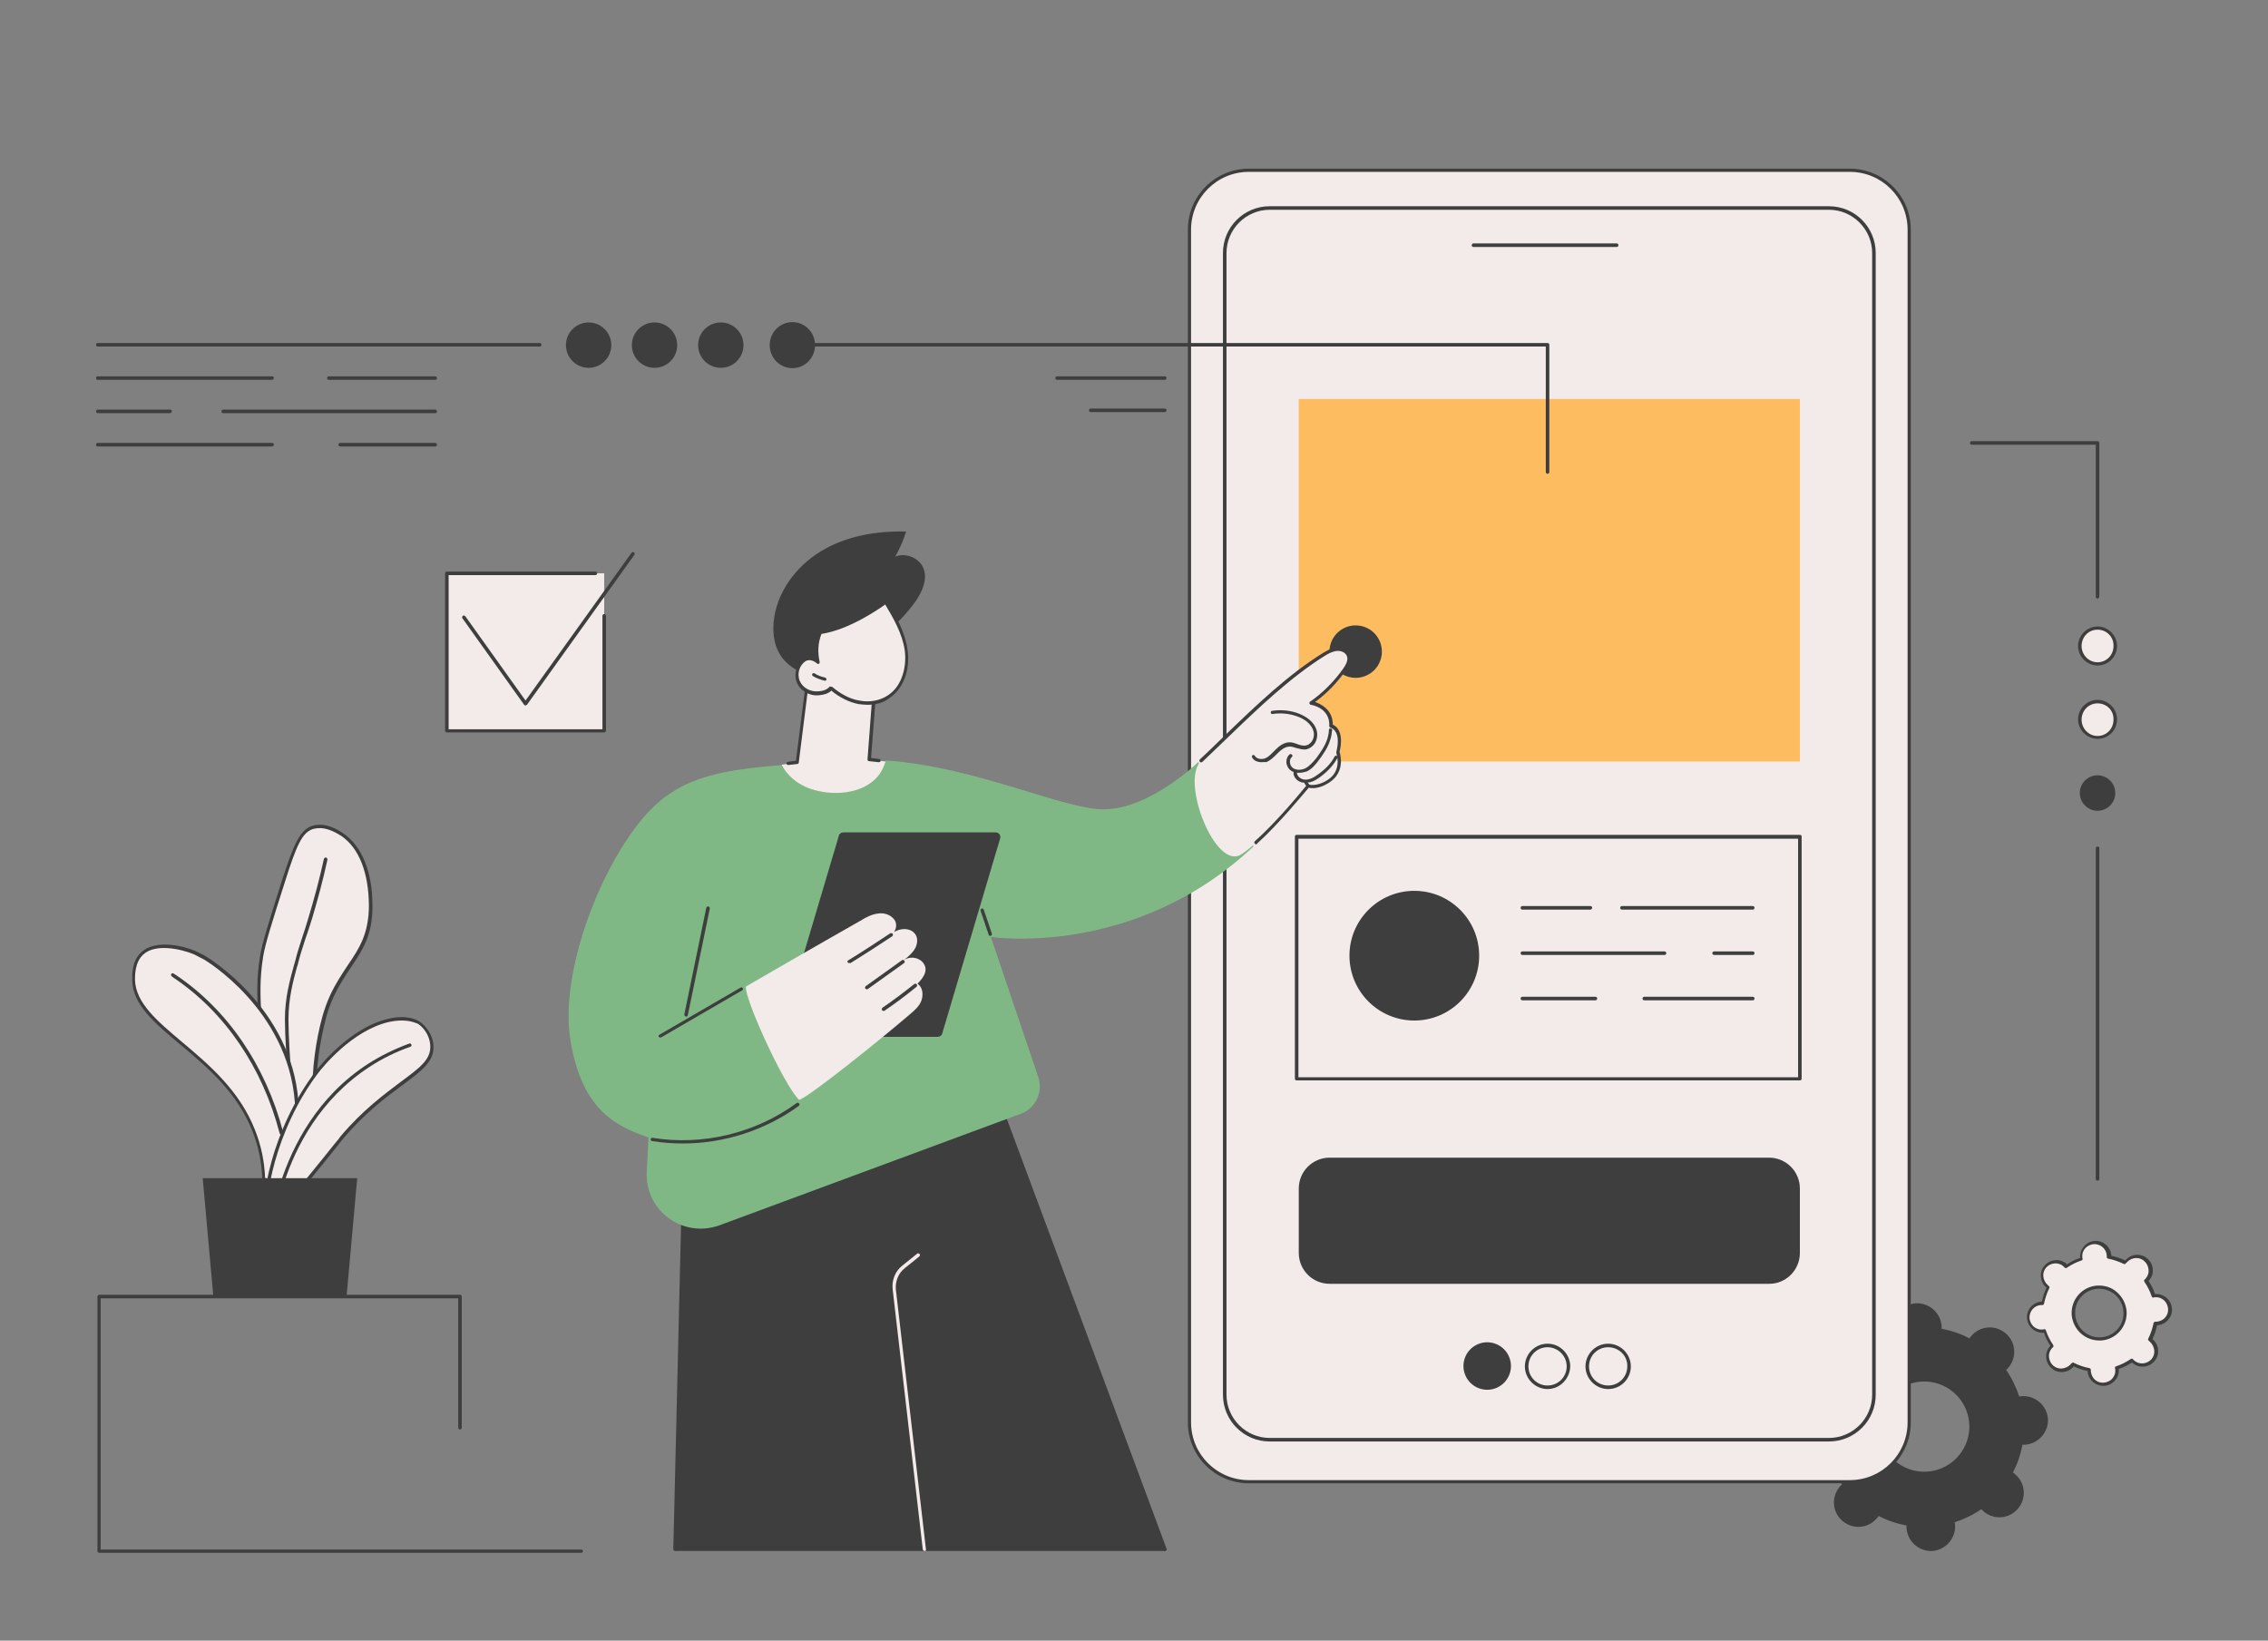 <?xml version="1.0" encoding="utf-8"?>
<!-- Generator: Adobe Illustrator 28.3.0, SVG Export Plug-In . SVG Version: 6.00 Build 0)  -->
<svg version="1.1" id="Layer_1" xmlns="http://www.w3.org/2000/svg" xmlns:xlink="http://www.w3.org/1999/xlink" x="0px" y="0px"
	 viewBox="0 0 640 463" style="enable-background:new 0 0 640 463;" xml:space="preserve">
<rect x="0" y="0" width="640" height="463" fill="#808080" stroke="none"/>
<style type="text/css">
	.st0{fill:#F2EBE9;}
	.st1{fill:#3E3E3E;}
	.st2{fill:#FDBC60;}
	.st3{fill:#7FB884;}
</style>
<g id="Experience_design_00000177461624904839474970000003554833630780921523_">
	<rect x="126.1" y="161.8" class="st0" width="44.4" height="44.4"/>
	<g>
		<path class="st1" d="M515.3,411.5c0.3,0,0.6-0.1,0.8-0.1c0.9,2.7,2.1,5.2,3.7,7.5c-0.2,0.2-0.4,0.4-0.6,0.6
			c-2.5,2.9-2.2,7.2,0.7,9.7c2.9,2.5,7.2,2.2,9.7-0.7c0.2-0.2,0.4-0.4,0.5-0.7c2.5,1.3,5.1,2.2,7.9,2.7c0,0.3,0,0.6,0,0.8
			c0.3,3.8,3.6,6.6,7.3,6.4c3.8-0.3,6.6-3.6,6.4-7.3c0-0.3-0.1-0.6-0.1-0.8c2.7-0.9,5.2-2.1,7.5-3.7c0.2,0.2,0.4,0.4,0.6,0.6
			c2.9,2.5,7.2,2.2,9.7-0.7c2.5-2.9,2.2-7.2-0.7-9.7c-0.2-0.2-0.4-0.4-0.7-0.5c1.3-2.5,2.2-5.1,2.7-7.9c0.3,0,0.6,0,0.8,0
			c3.8-0.3,6.6-3.6,6.4-7.3c-0.3-3.8-3.6-6.6-7.3-6.4c-0.3,0-0.6,0.1-0.8,0.1c-0.9-2.7-2.1-5.2-3.7-7.5c0.2-0.2,0.4-0.4,0.6-0.6
			c2.5-2.9,2.2-7.2-0.7-9.7c-2.9-2.5-7.2-2.2-9.7,0.7c-0.2,0.2-0.4,0.4-0.5,0.7c-2.5-1.3-5.1-2.2-7.9-2.7c0-0.3,0-0.6,0-0.8
			c-0.3-3.8-3.6-6.6-7.3-6.4c-3.8,0.3-6.6,3.6-6.4,7.3c0,0.3,0.1,0.6,0.1,0.8c-2.7,0.9-5.2,2.1-7.5,3.7c-0.2-0.2-0.4-0.4-0.6-0.6
			c-2.9-2.5-7.2-2.2-9.7,0.7c-2.5,2.9-2.2,7.2,0.7,9.7c0.2,0.2,0.4,0.4,0.7,0.5c-1.3,2.5-2.2,5.1-2.7,7.9c-0.3,0-0.6,0-0.8,0
			c-3.8,0.3-6.6,3.6-6.4,7.3C508.2,408.9,511.5,411.8,515.3,411.5z M542.1,389.9c7-0.5,13.1,4.8,13.6,11.8c0.5,7-4.8,13.1-11.8,13.6
			c-7,0.5-13.1-4.8-13.6-11.8C529.7,396.5,535,390.4,542.1,389.9z"/>
		<g>
			<path class="st0" d="M576.5,375.6c0.2,0,0.3,0,0.5-0.1c0.5,1.5,1.2,3,2.1,4.3c-0.1,0.1-0.2,0.2-0.3,0.3c-1.4,1.6-1.2,4.1,0.4,5.6
				s4.1,1.2,5.6-0.4c0.1-0.1,0.2-0.3,0.3-0.4c1.4,0.7,2.9,1.2,4.5,1.5c0,0.2,0,0.3,0,0.5c0.2,2.2,2,3.8,4.2,3.6s3.8-2,3.6-4.2
				c0-0.2,0-0.3-0.1-0.5c1.5-0.5,3-1.2,4.3-2.1c0.1,0.1,0.2,0.2,0.3,0.3c1.6,1.4,4.1,1.2,5.6-0.4c1.4-1.6,1.2-4.1-0.4-5.6
				c-0.1-0.1-0.3-0.2-0.4-0.3c0.7-1.4,1.2-2.9,1.5-4.5c0.2,0,0.3,0,0.5,0c2.2-0.2,3.8-2,3.6-4.2c-0.2-2.2-2-3.8-4.2-3.6
				c-0.2,0-0.3,0-0.5,0.1c-0.5-1.5-1.2-3-2.1-4.3c0.1-0.1,0.2-0.2,0.3-0.3c1.4-1.6,1.2-4.1-0.4-5.6c-1.6-1.4-4.1-1.2-5.6,0.4
				c-0.1,0.1-0.2,0.3-0.3,0.4c-1.4-0.7-2.9-1.2-4.5-1.5c0-0.2,0-0.3,0-0.5c-0.2-2.2-2-3.8-4.2-3.6c-2.2,0.2-3.8,2-3.6,4.2
				c0,0.2,0,0.3,0.1,0.5c-1.5,0.5-3,1.2-4.3,2.1c-0.1-0.1-0.2-0.2-0.3-0.3c-1.6-1.4-4.1-1.2-5.6,0.4s-1.2,4.1,0.4,5.6
				c0.1,0.1,0.3,0.2,0.4,0.3c-0.7,1.4-1.2,2.9-1.5,4.5c-0.2,0-0.3,0-0.5,0c-2.2,0.2-3.8,2-3.6,4.2
				C572.5,374.2,574.4,375.8,576.5,375.6z M591.9,363.3c4-0.3,7.5,2.7,7.8,6.8c0.3,4-2.7,7.5-6.8,7.8c-4,0.3-7.5-2.7-7.8-6.8
				C584.8,367.1,587.8,363.6,591.9,363.3z"/>
			<path class="st1" d="M593.5,391.1c-1.1,0-2.1-0.4-2.9-1.1c-0.9-0.8-1.4-1.8-1.5-3c0,0,0-0.1,0-0.1c-1.4-0.3-2.7-0.7-3.9-1.3
				c0,0-0.1,0.1-0.1,0.1c-0.8,0.9-1.8,1.4-3,1.5c-1.2,0.1-2.3-0.3-3.2-1.1c-0.9-0.8-1.4-1.8-1.5-3c-0.1-1.2,0.3-2.3,1.1-3.2
				c0,0,0.1-0.1,0.1-0.1c-0.8-1.2-1.4-2.4-1.8-3.7c0,0-0.1,0-0.1,0c0,0,0,0,0,0c-1.2,0.1-2.3-0.3-3.2-1.1c-0.9-0.8-1.4-1.8-1.5-3
				c-0.2-2.4,1.7-4.5,4.1-4.7c0,0,0.1,0,0.1,0c0.3-1.4,0.7-2.7,1.3-3.9c0,0-0.1-0.1-0.1-0.1c-0.9-0.8-1.4-1.8-1.5-3
				c-0.1-1.2,0.3-2.3,1.1-3.2c1.6-1.8,4.4-2,6.2-0.4c0,0,0.1,0.1,0.1,0.1c1.2-0.8,2.4-1.4,3.7-1.8c0,0,0-0.1,0-0.1
				c-0.1-1.2,0.3-2.3,1.1-3.2c0.8-0.9,1.8-1.4,3-1.5c2.4-0.2,4.5,1.7,4.7,4.1c0,0,0,0.1,0,0.1c1.4,0.3,2.7,0.7,3.9,1.3
				c0,0,0.1-0.1,0.1-0.1c1.6-1.8,4.4-2,6.2-0.4c0.9,0.8,1.4,1.8,1.5,3c0.1,1.2-0.3,2.3-1.1,3.2c0,0-0.1,0.1-0.1,0.1
				c0.8,1.2,1.4,2.4,1.8,3.7c0,0,0.1,0,0.1,0c1.2-0.1,2.3,0.3,3.2,1.1c0.9,0.8,1.4,1.8,1.5,3c0.1,1.2-0.3,2.3-1.1,3.2
				c-0.8,0.9-1.8,1.4-3,1.5c0,0-0.1,0-0.1,0c-0.3,1.4-0.7,2.7-1.3,3.9c0,0,0.1,0.1,0.1,0.1c0.9,0.8,1.4,1.8,1.5,3
				c0.1,1.2-0.3,2.3-1.1,3.2c-1.6,1.8-4.4,2-6.2,0.4c0,0-0.1-0.1-0.1-0.1c-1.2,0.8-2.4,1.4-3.7,1.8c0,0,0,0.1,0,0.1
				c0.1,1.2-0.3,2.3-1.1,3.2c-0.8,0.9-1.8,1.4-3,1.5C593.7,391.1,593.6,391.1,593.5,391.1z M585,384.5c0.1,0,0.1,0,0.2,0.1
				c1.4,0.7,2.9,1.2,4.4,1.5c0.2,0,0.4,0.2,0.4,0.5c0,0.1,0,0.3,0,0.4c0.1,0.9,0.5,1.8,1.2,2.4c0.7,0.6,1.6,0.9,2.5,0.8
				c0.9-0.1,1.8-0.5,2.4-1.2c0.6-0.7,0.9-1.6,0.8-2.5c0-0.1,0-0.3-0.1-0.4c0-0.2,0.1-0.5,0.3-0.5c1.5-0.5,2.9-1.2,4.2-2.1
				c0.2-0.1,0.5-0.1,0.6,0.1c0.1,0.1,0.2,0.2,0.3,0.3c1.4,1.3,3.6,1.1,4.9-0.3c0.6-0.7,0.9-1.6,0.8-2.5c-0.1-0.9-0.5-1.8-1.2-2.4
				c-0.1-0.1-0.2-0.2-0.3-0.3c-0.2-0.1-0.3-0.4-0.2-0.6c0.7-1.4,1.2-2.9,1.5-4.4c0-0.2,0.3-0.4,0.5-0.4c0.1,0,0.3,0,0.4,0
				c0.9-0.1,1.8-0.5,2.4-1.2c0.6-0.7,0.9-1.6,0.8-2.5c-0.1-0.9-0.5-1.8-1.2-2.4s-1.6-0.9-2.5-0.8c-0.1,0-0.3,0-0.4,0.1
				c-0.2,0-0.5-0.1-0.5-0.3c-0.5-1.5-1.2-2.9-2.1-4.2c-0.1-0.2-0.1-0.5,0.1-0.6c0.1-0.1,0.2-0.2,0.3-0.3c0.6-0.7,0.9-1.6,0.8-2.5
				c-0.1-0.9-0.5-1.8-1.2-2.4c-1.4-1.3-3.6-1.1-4.9,0.3c-0.1,0.1-0.2,0.2-0.3,0.3c-0.1,0.2-0.4,0.3-0.6,0.2
				c-1.4-0.7-2.9-1.2-4.4-1.5c-0.2,0-0.4-0.2-0.4-0.5c0-0.1,0-0.3,0-0.4c-0.1-1.9-1.8-3.3-3.7-3.2c-0.9,0.1-1.8,0.5-2.4,1.2
				c-0.6,0.7-0.9,1.6-0.8,2.5c0,0.1,0,0.3,0.1,0.4c0,0.2-0.1,0.5-0.3,0.5c-1.5,0.5-2.9,1.2-4.2,2.1c-0.2,0.1-0.5,0.1-0.6-0.1
				c-0.1-0.1-0.2-0.2-0.3-0.3c-1.4-1.3-3.6-1.1-4.9,0.3c-0.6,0.7-0.9,1.6-0.8,2.5c0.1,0.9,0.5,1.8,1.2,2.4c0.1,0.1,0.2,0.2,0.3,0.3
				c0.2,0.1,0.3,0.4,0.2,0.6c-0.7,1.4-1.2,2.9-1.5,4.4c0,0.2-0.2,0.4-0.5,0.4c-0.1,0-0.3,0-0.4,0c-1.9,0.1-3.3,1.8-3.2,3.7
				c0.1,0.9,0.5,1.8,1.2,2.4c0.7,0.6,1.6,0.9,2.5,0.8c0.1,0,0.3,0,0.4-0.1c0.2,0,0.5,0.1,0.5,0.3c0.5,1.5,1.2,2.9,2.1,4.2
				c0.1,0.2,0.1,0.5-0.1,0.6c-0.1,0.1-0.2,0.2-0.3,0.3c-0.6,0.7-0.9,1.6-0.8,2.5c0.1,0.9,0.5,1.8,1.2,2.4c0.7,0.6,1.6,0.9,2.5,0.8
				c0.9-0.1,1.8-0.5,2.4-1.2c0.1-0.1,0.2-0.2,0.3-0.3C584.7,384.6,584.9,384.5,585,384.5z M576.5,375.6L576.5,375.6L576.5,375.6z
				 M592.4,378.3c-1.9,0-3.7-0.7-5.1-1.9c-1.6-1.4-2.5-3.3-2.7-5.3c-0.3-4.3,2.9-8,7.2-8.3c2.1-0.1,4.1,0.5,5.6,1.9
				c1.6,1.4,2.5,3.3,2.7,5.3c0.3,4.3-2.9,8-7.2,8.3C592.7,378.3,592.5,378.3,592.4,378.3z M591.9,363.7c-3.8,0.3-6.6,3.5-6.3,7.3
				c0.1,1.8,1,3.5,2.3,4.7c1.4,1.2,3.1,1.8,5,1.7c3.8-0.3,6.6-3.5,6.3-7.3c-0.1-1.8-1-3.5-2.3-4.7
				C595.5,364.2,593.7,363.6,591.9,363.7z"/>
		</g>
	</g>
	<g>
		<g>
			<g>
				<path class="st0" d="M352.4,418.1H522c9.2,0,16.7-7.5,16.7-16.7V64.8c0-9.2-7.5-16.7-16.7-16.7H352.4c-9.2,0-16.7,7.5-16.7,16.7
					v336.6C335.6,410.6,343.2,418.1,352.4,418.1z"/>
				<path class="st1" d="M522,418.6H352.4c-9.5,0-17.2-7.7-17.2-17.2V64.8c0-9.5,7.7-17.2,17.2-17.2H522c9.5,0,17.2,7.7,17.2,17.2
					v336.6C539.2,410.9,531.5,418.6,522,418.6z M352.4,48.5c-9,0-16.3,7.3-16.3,16.3v336.6c0,9,7.3,16.3,16.3,16.3H522
					c9,0,16.3-7.3,16.3-16.3V64.8c0-9-7.3-16.3-16.3-16.3H352.4z"/>
			</g>
			<g>
				<path class="st0" d="M358.3,406.4h157.8c7,0,12.7-5.7,12.7-12.7V71.4c0-7-5.7-12.7-12.7-12.7H358.3c-7,0-12.7,5.7-12.7,12.7
					v322.2C345.6,400.6,351.3,406.4,358.3,406.4z"/>
				<path class="st1" d="M516.1,406.8H358.3c-7.3,0-13.2-5.9-13.2-13.2V71.4c0-7.3,5.9-13.2,13.2-13.2h157.8
					c7.3,0,13.2,5.9,13.2,13.2v322.2C529.3,400.9,523.4,406.8,516.1,406.8z M358.3,59.2c-6.7,0-12.2,5.5-12.2,12.2v322.2
					c0,6.7,5.5,12.2,12.2,12.2h157.8c6.7,0,12.2-5.5,12.2-12.2V71.4c0-6.7-5.5-12.2-12.2-12.2H358.3z"/>
			</g>
			<path class="st1" d="M456.2,69.7h-40.4c-0.3,0-0.5-0.2-0.5-0.5c0-0.3,0.2-0.5,0.5-0.5h40.4c0.3,0,0.5,0.2,0.5,0.5
				C456.7,69.5,456.5,69.7,456.2,69.7z"/>
		</g>
		<g>
			<rect x="366.5" y="112.6" class="st2" width="141.4" height="102.3"/>
		</g>
		<g>
			<path class="st1" d="M507.9,353.6v-18.2c0-4.8-3.9-8.7-8.7-8.7H375.2c-4.8,0-8.7,3.9-8.7,8.7v18.2c0,4.8,3.9,8.7,8.7,8.7h124.1
				C504,362.3,507.9,358.4,507.9,353.6z"/>
			<g>
				<path class="st1" d="M453.8,392c-3.5,0-6.4-2.9-6.4-6.4c0-3.5,2.9-6.4,6.4-6.4s6.4,2.9,6.4,6.4C460.2,389.1,457.4,392,453.8,392
					z M453.8,380.2c-3,0-5.4,2.4-5.4,5.4c0,3,2.4,5.4,5.4,5.4c3,0,5.4-2.4,5.4-5.4C459.3,382.6,456.8,380.2,453.8,380.2z"/>
				<path class="st1" d="M436.7,392c-3.5,0-6.4-2.9-6.4-6.4c0-3.5,2.9-6.4,6.4-6.4c3.5,0,6.4,2.9,6.4,6.4
					C443,389.1,440.2,392,436.7,392z M436.7,380.2c-3,0-5.4,2.4-5.4,5.4c0,3,2.4,5.4,5.4,5.4c3,0,5.4-2.4,5.4-5.4
					C442.1,382.6,439.6,380.2,436.7,380.2z"/>
				
					<ellipse transform="matrix(0.924 -0.383 0.383 0.924 -115.633 189.877)" class="st1" cx="419.5" cy="385.6" rx="6.7" ry="6.7"/>
			</g>
		</g>
		<g>
			<g>
				<rect x="365.9" y="236.2" class="st0" width="142" height="68.3"/>
				<path class="st1" d="M507.9,304.9h-142c-0.3,0-0.5-0.2-0.5-0.5v-68.3c0-0.3,0.2-0.5,0.5-0.5h142c0.3,0,0.5,0.2,0.5,0.5v68.3
					C508.4,304.7,508.2,304.9,507.9,304.9z M366.4,304h141v-67.3h-141V304z"/>
			</g>
			<g>
				<path class="st1" d="M494.6,256.7h-36.9c-0.3,0-0.5-0.2-0.5-0.5c0-0.3,0.2-0.5,0.5-0.5h36.9c0.3,0,0.5,0.2,0.5,0.5
					C495.1,256.5,494.9,256.7,494.6,256.7z"/>
				<path class="st1" d="M448.8,256.7h-19.2c-0.3,0-0.5-0.2-0.5-0.5c0-0.3,0.2-0.5,0.5-0.5h19.2c0.3,0,0.5,0.2,0.5,0.5
					C449.2,256.5,449,256.7,448.8,256.7z"/>
				<path class="st1" d="M494.6,269.5h-10.9c-0.3,0-0.5-0.2-0.5-0.5c0-0.3,0.2-0.5,0.5-0.5h10.9c0.3,0,0.5,0.2,0.5,0.5
					C495.1,269.3,494.9,269.5,494.6,269.5z"/>
				<path class="st1" d="M469.7,269.5h-40.1c-0.3,0-0.5-0.2-0.5-0.5c0-0.3,0.2-0.5,0.5-0.5h40.1c0.3,0,0.5,0.2,0.5,0.5
					C470.2,269.3,470,269.5,469.7,269.5z"/>
				<path class="st1" d="M494.6,282.3h-30.6c-0.3,0-0.5-0.2-0.5-0.5c0-0.3,0.2-0.5,0.5-0.5h30.6c0.3,0,0.5,0.2,0.5,0.5
					C495.1,282.1,494.9,282.3,494.6,282.3z"/>
				<path class="st1" d="M450.2,282.3h-20.6c-0.3,0-0.5-0.2-0.5-0.5c0-0.3,0.2-0.5,0.5-0.5h20.6c0.3,0,0.5,0.2,0.5,0.5
					C450.7,282.1,450.5,282.3,450.2,282.3z"/>
			</g>
			<circle class="st1" cx="399.1" cy="269.7" r="18.3"/>
		</g>
		
			<ellipse transform="matrix(0.23 -0.973 0.973 0.23 115.739 513.789)" class="st1" cx="382.5" cy="183.8" rx="7.4" ry="7.4"/>
	</g>
	<g>
		<g>
			<g>
				<polygon class="st1" points="328.9,437.7 277.8,300.2 239.4,283.3 193.4,315.8 190.5,437.7 				"/>
				<path class="st1" d="M190.5,437.7C190.5,437.7,190.5,437.7,190.5,437.7c-0.3,0-0.5-0.2-0.5-0.5l2.9-121.4c0-0.1,0.1-0.3,0.2-0.4
					l46-32.5c0.1-0.1,0.3-0.1,0.5,0l38.4,16.9c0.1,0.1,0.2,0.1,0.3,0.3l50.9,137c0.1,0.2,0,0.5-0.3,0.6c-0.2,0.1-0.5,0-0.6-0.3
					l-50.8-136.8l-38-16.7l-45.6,32.2l-2.9,121.2C190.9,437.5,190.7,437.7,190.5,437.7z"/>
				<path class="st0" d="M260.9,437.7c-0.2,0-0.4-0.2-0.5-0.4l-8.5-73.4c-0.3-2.6,0.7-5.2,2.8-6.8l4.1-3.3c0.2-0.2,0.5-0.1,0.7,0.1
					c0.2,0.2,0.1,0.5-0.1,0.7l-4.1,3.3c-1.8,1.4-2.7,3.7-2.5,6l8.5,73.4C261.4,437.5,261.2,437.7,260.9,437.7
					C261,437.7,260.9,437.7,260.9,437.7z"/>
			</g>
			<g>
				<g>
					<g>
						<path class="st1" d="M258.5,169.5c1.7-2.6,3.2-5.8,2.2-8.8c-1-3.1-5-4.9-8.1-3.6c1.3-2.2,2.3-4.6,3.1-7.1
							c-8.3-0.2-16.9,1.2-24.1,5.6c-7.1,4.3-12.6,11.8-13.3,20.1c-0.3,3.5,0.3,7.1,2.4,9.9c2.2,2.9,5.7,4.6,9.2,5.5
							c4.6,1.2,9.7,1.1,13.9-1.1c2.8-1.5,5.1-4.1,6.1-7.2c0.3-0.8,0.4-1.6,0.5-2.4c0-0.6-0.3-1.7,0-2.2c0.3-0.6,1.4-1.2,1.9-1.7
							c0.7-0.6,1.4-1.3,2.1-2C255.9,172.9,257.3,171.2,258.5,169.5z"/>
						<path class="st1" d="M250.8,169.9c-0.1,0-0.2,0-0.3-0.1c-0.2-0.2-0.2-0.5,0-0.7c1.7-1.7,3-3.9,3.7-6.3
							c0.1-0.2,0.3-0.4,0.6-0.3c0.2,0.1,0.4,0.3,0.3,0.6c-0.7,2.5-2.1,4.8-3.9,6.7C251,169.8,250.9,169.9,250.8,169.9z"/>
					</g>
					<path class="st0" d="M250,214.9l-4.7-0.5l1.2-15.9c0,0-3.9-19.4-18.8-4.9l-2.7,21.6l-4.4,0.6c0,0,1.8,10.1,14.3,10.1
						C245.6,225.7,250.2,222.1,250,214.9z"/>
					<path class="st1" d="M222.4,215.9c-0.2,0-0.4-0.2-0.5-0.4c0-0.3,0.2-0.5,0.4-0.5l2.3-0.3l2.7-21.3c0-0.1,0.1-0.2,0.1-0.3
						c4.7-4.5,8.8-6.3,12.3-5.2c5.6,1.7,7.3,10,7.3,10.4c0,0,0,0.1,0,0.1l-1.2,15.5l2.3,0.3c0.3,0,0.4,0.3,0.4,0.5
						c0,0.3-0.3,0.4-0.5,0.4l-2.8-0.3c-0.3,0-0.4-0.3-0.4-0.5l1.2-15.9c-0.2-0.7-1.9-8.1-6.7-9.6c-3.1-1-6.9,0.7-11.2,4.9l-2.7,21.5
						c0,0.2-0.2,0.4-0.4,0.4L222.4,215.9C222.4,215.9,222.4,215.9,222.4,215.9z"/>
					<g>
						<path class="st0" d="M234.6,194.2c2.2,1.9,4.9,3.4,7.8,4c2.9,0.5,6,0.1,8.5-1.5c4.1-2.7,5.6-8.3,4.9-13.1
							c-0.7-4.9-3.3-9.3-5.8-13.5c0,0-9.6,7.4-18.5,8.6c-1.1,2.9-1.3,5.7-0.6,8.4c0,0-2-1.8-3.8-0.6c-1.9,1.3-2.7,4-1.8,6.1
							c0.9,2.1,3.4,3.4,5.7,3.2C232.4,195.6,233.6,195.4,234.6,194.2z"/>
						<path class="st1" d="M244.8,198.9c-0.8,0-1.6-0.1-2.5-0.2c-2.6-0.5-5.3-1.8-7.7-3.8c-1.1,1-2.4,1.2-3.5,1.3
							c-2.6,0.3-5.2-1.2-6.2-3.5c-1-2.4-0.2-5.3,2-6.7c1.2-0.8,2.5-0.5,3.3,0c-0.4-2.6-0.1-5.1,0.8-7.6c0.1-0.2,0.2-0.3,0.4-0.3
							c8.6-1.2,18.2-8.4,18.2-8.5c0.1-0.1,0.2-0.1,0.4-0.1c0.1,0,0.2,0.1,0.3,0.2c2.3,3.8,5.1,8.5,5.8,13.7c0.8,5.7-1.2,11-5.1,13.6
							C249.4,198.3,247.2,198.9,244.8,198.9z M234.6,193.8c0.1,0,0.2,0,0.3,0.1c2.4,2,5,3.4,7.6,3.8c2.9,0.6,5.9,0,8.1-1.5
							c4.1-2.7,5.3-8.3,4.7-12.7c-0.7-4.8-3.3-9.2-5.5-12.9c-2,1.4-10.2,7.1-18,8.3c-1,2.6-1.1,5.2-0.5,7.9c0,0.2,0,0.4-0.2,0.5
							c-0.2,0.1-0.4,0.1-0.6-0.1c-0.1-0.1-1.7-1.5-3.2-0.6c-1.7,1.1-2.5,3.6-1.6,5.6c0.8,1.9,3,3.1,5.2,2.9c1.4-0.1,2.4-0.4,3.3-1.4
							C234.4,193.8,234.5,193.8,234.6,193.8z"/>
					</g>
					<path class="st1" d="M232.8,192.1c0,0-0.1,0-0.1,0c-1.2-0.3-2.3-0.7-3.3-1.3c-0.2-0.1-0.3-0.4-0.2-0.6c0.1-0.2,0.4-0.3,0.6-0.2
						c0.9,0.6,2,1,3,1.2c0.3,0.1,0.4,0.3,0.4,0.6C233.2,192,233,192.1,232.8,192.1z"/>
				</g>
			</g>
			<g>
				<g>
					<path class="st3" d="M279.6,264.4c0,0,40.5,6.2,74.2-25.6c-8-4.6-13-12.8-15.6-23.8c0,0-13.7,13.4-26.8,13.4
						c-11.4,0-35.9-12-61.4-13.8c-0.5,1.6-1.2,3.2-2.3,4.5c-2.1,2.5-5.3,3.9-8.5,4.4c-3,0.5-6.2,0.3-9.2-0.5
						c-2.7-0.7-5.3-2.1-7.2-4.1c-0.9-0.9-1.6-1.9-2.2-3c-18.4,1.5-30,3.7-39.7,15.6c-12.5,15.3-23,44-19.9,62.2
						c3,18.2,11.4,23.8,22,27.3l-0.5,9.8c-0.5,10.9,10.2,18.7,20.5,15l85.1-31.5c4.1-1.5,6.3-6.1,4.9-10.3L279.6,264.4z"/>
					<path class="st1" d="M279.4,264.1c-0.2,0-0.4-0.1-0.4-0.3l-2.3-6.8c-0.1-0.2,0.1-0.5,0.3-0.6c0.2-0.1,0.5,0.1,0.6,0.3l2.3,6.8
						c0.1,0.2-0.1,0.5-0.3,0.6C279.5,264.1,279.5,264.1,279.4,264.1z"/>
				</g>
				<g>
					<path class="st0" d="M339,214.7c11.3-10.3,21.6-21.8,34.6-29.9c1.1-0.7,2.4-1.4,3.7-1.5c1.3-0.1,2.8,0.5,3.3,1.8
						c0.5,1.3-0.3,2.7-1,3.8c-2.4,3.5-5.9,7.2-9.5,9.5c0,0,5.9,0.9,5.6,6.5c0,0,3.5,0.6,1.9,7.4c0,0,2,5.3-2.8,8.3
						c-3.4,2.1-5.7,1.3-5.7,1.3s-11.4,14.3-18.8,19.2C343,245.9,332.9,220.2,339,214.7z"/>
					<path class="st1" d="M354.5,238.3c-0.1,0-0.3-0.1-0.4-0.2c-0.2-0.2-0.2-0.5,0-0.7c6.8-6,14.6-15.8,14.7-15.9
						c0.1-0.2,0.3-0.2,0.5-0.1c0,0,2.1,0.7,5.2-1.2c4.4-2.7,2.6-7.5,2.6-7.7c0-0.1,0-0.2,0-0.3c0.8-3.3,0.3-5-0.3-5.8
						c-0.6-0.9-1.3-1-1.3-1c-0.2,0-0.4-0.3-0.4-0.5c0.3-5.1-5-6-5.2-6c-0.2,0-0.3-0.2-0.4-0.4c0-0.2,0-0.4,0.2-0.5
						c3.3-2.2,6.8-5.7,9.4-9.4c0.6-0.9,1.4-2.2,1-3.4c-0.4-1.1-1.7-1.6-2.8-1.5c-1.2,0.1-2.4,0.7-3.5,1.4c-9.6,6-18.6,14.6-27.3,23
						c-2.5,2.4-4.9,4.7-7.2,6.9c-0.2,0.2-0.5,0.2-0.7,0c-0.2-0.2-0.2-0.5,0-0.7c2.4-2.2,4.7-4.5,7.2-6.9
						c8.7-8.4,17.8-17.1,27.5-23.1c1.2-0.7,2.5-1.5,3.9-1.6c1.5-0.1,3.2,0.6,3.8,2.1c0.6,1.5-0.3,3.1-1.1,4.2
						c-2.4,3.5-5.6,6.8-8.8,9.1c1.7,0.6,5,2.2,5,6.4c0.4,0.2,1,0.5,1.5,1.3c0.9,1.4,1.1,3.6,0.4,6.4c0.3,0.9,1.6,5.8-3,8.7
						c-2.8,1.8-4.9,1.6-5.7,1.4c-1.3,1.5-8.4,10.2-14.6,15.8C354.7,238.2,354.6,238.3,354.5,238.3z"/>
					<path class="st1" d="M366.5,218.1c-0.9,0-1.7-0.2-2.3-0.7c-0.7-0.5-1.2-1.5-1.2-2.4c0-0.8,0.3-1.6,0.9-2.1
						c0.2-0.2,0.5-0.1,0.7,0.1c0.2,0.2,0.1,0.5-0.1,0.7c-0.4,0.3-0.5,0.8-0.5,1.3c0,0.7,0.3,1.3,0.8,1.7c1.1,0.8,2.6,0.6,3.6,0.1
						c1.1-0.6,2-1.6,3-2.8c1.1-1.5,2.5-3.4,3.2-5.6c0.2-0.8,0.4-1.6,0.4-2.4c0-0.3,0.2-0.5,0.5-0.4c0.3,0,0.5,0.2,0.4,0.5
						c-0.1,0.9-0.2,1.7-0.5,2.6c-0.7,2.4-2.2,4.4-3.3,5.9c-0.9,1.2-1.9,2.4-3.3,3.1C368.1,217.9,367.3,218.1,366.5,218.1z"/>
					<path class="st1" d="M356,215.1c-1.1,0-2.2-0.4-2.7-1.4c-0.1-0.2,0-0.5,0.2-0.6c0.2-0.1,0.5,0,0.6,0.2c0.5,0.9,1.9,1.1,2.9,0.7
						c1-0.4,1.7-1.2,2.5-2c0.1-0.1,0.3-0.3,0.4-0.4c0.9-0.9,2.2-2,3.7-2.1c0.9-0.1,1.7,0.2,2.5,0.5c0.8,0.3,1.6,0.5,2.3,0.4
						c0.7-0.1,1.3-0.5,1.8-1.2c0.6-0.9,0.7-2.1,0.4-3c-0.7-2.2-2.9-3.4-4.2-3.9c-2.3-0.9-4.9-1.2-7.3-0.8c-0.3,0-0.5-0.1-0.5-0.4
						c0-0.3,0.1-0.5,0.4-0.5c2.6-0.4,5.4-0.1,7.8,0.9c1.4,0.6,3.9,1.9,4.7,4.5c0.4,1.2,0.2,2.7-0.5,3.8c-0.6,0.9-1.5,1.5-2.5,1.7
						c-1,0.1-1.8-0.2-2.7-0.4c-0.7-0.2-1.4-0.5-2.1-0.4c-1.2,0.1-2.3,1-3.1,1.8c-0.1,0.1-0.3,0.3-0.4,0.4c-0.8,0.8-1.7,1.7-2.9,2.2
						C357.1,215,356.6,215.1,356,215.1z"/>
					<path class="st1" d="M368.3,220.9c-0.5,0-1.1-0.1-1.5-0.3c-1.1-0.5-1.8-1.5-1.8-2.5c0-0.3,0.2-0.5,0.5-0.5
						c0.3,0,0.5,0.2,0.5,0.5c0,0.7,0.6,1.4,1.3,1.7c0.7,0.3,1.5,0.3,2.4,0c0.9-0.3,1.6-0.8,2.3-1.3c2.2-1.6,3.7-3.2,4.6-5
						c0.1-0.2,0.4-0.3,0.6-0.2c0.2,0.1,0.3,0.4,0.2,0.6c-1,1.9-2.6,3.7-4.9,5.4c-0.7,0.5-1.6,1.1-2.6,1.4
						C369.3,220.8,368.8,220.9,368.3,220.9z"/>
					<path class="st1" d="M369.1,222.1c-0.1,0-0.2,0-0.3-0.1c-0.3-0.3-0.6-0.7-0.8-1.2c-0.1-0.2,0-0.5,0.2-0.6
						c0.2-0.1,0.5,0,0.6,0.2c0.1,0.3,0.3,0.6,0.6,0.9c0.2,0.2,0.2,0.5,0,0.7C369.4,222,369.2,222.1,369.1,222.1z"/>
				</g>
				<path class="st1" d="M280.9,234.9h-42.9c-0.6,0-1.2,0.4-1.3,1l-16.3,54.9c-0.3,0.9,0.4,1.8,1.3,1.8h42.9c0.6,0,1.2-0.4,1.3-1
					l16.3-54.9C282.5,235.8,281.9,234.9,280.9,234.9z"/>
				<g>
					<g>
						<path class="st0" d="M258.9,277.6c1.8-1.8,3-3.7,1.8-5.6c-1.2-1.9-4.1-2.3-5.8-0.9c1.2-1,2.5-2,3.3-3.4
							c0.8-1.4,0.9-3.3-0.2-4.4c-0.9-1-2.5-1.3-3.8-1c-0.7,0.1-1.3,0.4-1.9,0.7c0.6-0.9,0.8-2.1,0.3-3.1c-0.9-1.6-2.9-2.4-4.8-2.1
							c-1.8,0.2-3.5,1.1-5.1,2.1c-10.8,6.1-32.2,18.5-32.2,18.5c-0.6,3.1,10.7,27.9,15,32c2.8-0.8,23.4-17.4,31.2-24.1
							c1.3-1.1,2.7-2.3,3.3-3.9C260.6,280.7,260.4,278.6,258.9,277.6z"/>
						<path class="st1" d="M239.6,271.8c-0.2,0-0.3-0.1-0.4-0.2c-0.1-0.2-0.1-0.5,0.2-0.6c3.9-2.4,7.9-5,11.8-7.6
							c0.2-0.1,0.5-0.1,0.7,0.1c0.1,0.2,0.1,0.5-0.1,0.7c-3.9,2.6-7.8,5.1-11.8,7.6C239.7,271.7,239.6,271.8,239.6,271.8z"/>
						<path class="st1" d="M244.6,279.2c-0.1,0-0.3-0.1-0.4-0.2c-0.2-0.2-0.1-0.5,0.1-0.7l10.2-7.3c0.2-0.2,0.5-0.1,0.7,0.1
							c0.2,0.2,0.1,0.5-0.1,0.7l-10.2,7.3C244.8,279.2,244.7,279.2,244.6,279.2z"/>
						<path class="st1" d="M249.3,285.3c-0.2,0-0.3-0.1-0.4-0.2c-0.1-0.2-0.1-0.5,0.1-0.7c3.1-2.1,6.1-4.4,9-6.7
							c0.2-0.2,0.5-0.1,0.7,0.1c0.2,0.2,0.1,0.5-0.1,0.7c-2.9,2.4-6,4.7-9.1,6.8C249.5,285.2,249.4,285.3,249.3,285.3z"/>
					</g>
					<path class="st1" d="M192.7,322.7c-2.9,0-5.8-0.2-8.7-0.7c-0.3,0-0.4-0.3-0.4-0.5c0-0.3,0.3-0.4,0.5-0.4
						c14.2,2.3,29.1-1.3,40.7-9.8c0.2-0.2,0.5-0.1,0.7,0.1c0.2,0.2,0.1,0.5-0.1,0.7C215.9,319,204.3,322.7,192.7,322.7z"/>
					<path class="st1" d="M186.3,292.8c-0.2,0-0.3-0.1-0.4-0.2c-0.1-0.2-0.1-0.5,0.2-0.6l22.9-13.3c0.2-0.1,0.5-0.1,0.6,0.2
						c0.1,0.2,0.1,0.5-0.2,0.6l-22.9,13.3C186.4,292.8,186.3,292.8,186.3,292.8z"/>
					<path class="st1" d="M193.6,286.9C193.6,286.9,193.6,286.9,193.6,286.9c-0.3-0.1-0.5-0.3-0.5-0.6l6.2-30.1
						c0.1-0.3,0.3-0.4,0.6-0.4c0.3,0.1,0.4,0.3,0.4,0.6l-6.2,30.1C194,286.8,193.8,286.9,193.6,286.9z"/>
				</g>
			</g>
		</g>
	</g>
	<g>
		<g>
			<g>
				<g>
					<path class="st0" d="M88.9,303.3c0.2-3,0.6-6.7,1.4-10.8c0.6-2.7,1.4-6.7,3.4-11.2c4.6-10.2,11-13.2,10.9-25.7
						c0-2.5-0.1-14.4-8-19.9c-1-0.7-4.6-3.2-8.2-2.1c-3.4,1-5.1,4.8-8.6,15.6c-3.6,11.4-5.4,17.1-6,20.6c-1.2,7.1-0.8,12.6-0.5,17.3
						c0.1,1.8,0.5,8.5,2.3,17.5c1.8,9.1,3.5,17,5.9,17.1C82.4,321.7,85,320.8,88.9,303.3z"/>
					<path class="st1" d="M81.6,322.2c-0.1,0-0.1,0-0.2,0c-2.6-0.1-4-6.4-6.3-17.5c-1.2-6-2-12.2-2.3-17.6l0-0.9
						c-0.2-4.6-0.5-9.8,0.6-16.5c0.6-3.6,2.4-9.3,6-20.7c3.6-11.2,5.3-14.9,8.9-16c2.5-0.7,5.4,0,8.6,2.2c5.2,3.6,8.2,10.8,8.2,20.3
						c0.1,8.4-2.8,12.6-6,17.4c-1.7,2.5-3.4,5.1-5,8.5c-1.9,4.1-2.6,7.9-3.2,10.6l-0.1,0.5c-0.7,3.5-1.2,7.2-1.4,10.8
						c0,0,0,0.1,0,0.1C85.4,321.3,82.7,322.2,81.6,322.2z M90.2,233.7c-0.6,0-1.1,0.1-1.7,0.2c-3.2,0.9-4.8,4.5-8.2,15.3
						c-3.6,11.3-5.4,17-6,20.5c-1.1,6.6-0.8,11.7-0.6,16.3l0,0.9c0.3,5.3,1.1,11.5,2.3,17.5c1.7,8.2,3.4,16.6,5.4,16.8
						c0.7,0,3.2-1.2,6.9-18c0.2-3.6,0.7-7.3,1.4-10.9l0.1-0.5c0.6-2.8,1.4-6.6,3.3-10.8c1.6-3.5,3.4-6.1,5.1-8.7
						c3.2-4.7,5.9-8.8,5.9-16.9c-0.1-9.2-2.8-16.1-7.8-19.5C94.1,234.5,92.1,233.7,90.2,233.7z M88.9,303.3L88.9,303.3L88.9,303.3z"
						/>
				</g>
				<path class="st1" d="M81.9,304.5c-0.2,0-0.4-0.2-0.5-0.4c-0.5-3.5-1-12-1-16.5c0-6,1.4-11,2.5-15c0.1-0.5,0.3-0.9,0.4-1.4
					c0.7-2.8,1.3-4.5,2-6.7c0.5-1.5,1.1-3.3,1.8-5.7c1.6-5.3,3.1-10.9,4.3-16.4c0.1-0.3,0.3-0.4,0.6-0.4c0.3,0.1,0.4,0.3,0.4,0.6
					c-1.2,5.6-2.7,11.1-4.3,16.5c-0.8,2.5-1.3,4.2-1.9,5.8c-0.7,2.2-1.3,3.9-2,6.6c-0.1,0.5-0.2,0.9-0.4,1.4
					c-1.1,4-2.4,8.9-2.4,14.8c0,4.5,0.5,12.9,0.9,16.3C82.4,304.2,82.2,304.4,81.9,304.5C82,304.5,81.9,304.5,81.9,304.5z"/>
			</g>
			<g>
				<g>
					<path class="st0" d="M83.6,311c-2-25.5-24.3-39.7-25.9-40.6c0,0-2.9-1.5-2.9-1.5c-3.9-1.6-11.2-3.2-14.8,0.2
						c-2.5,2.3-2.5,6.2-2.4,7.6c0.4,13.6,25.5,20.7,34,42.5c2.1,5.4,2.6,10.2,2.7,13.2c0.9,1.8,2.1,3.6,3.4,3.5
						C81.1,335.8,84.5,322.6,83.6,311z"/>
					<path class="st1" d="M77.7,336.4c-1.2,0-2.4-1.2-3.7-3.8c0-0.1,0-0.1,0-0.2c-0.2-4.6-1.1-8.9-2.7-13
						c-4.3-11.1-12.9-18.3-20.4-24.6c-7.2-6-13.4-11.2-13.6-18.1c0-1.4-0.2-5.5,2.6-8c3.9-3.6,11.5-1.9,15.3-0.3
						c0,0,2.9,1.4,2.9,1.5c0.2,0.1,24.1,14.3,26.1,40.9c0.8,10.4-1.7,21.2-4.5,24.4c-0.6,0.7-1.2,1.1-1.8,1.1
						C77.7,336.4,77.7,336.4,77.7,336.4z M74.8,332.3c1.4,2.8,2.4,3.2,2.9,3.2c0.4,0,0.8-0.3,1.2-0.8c2.6-3,5-13.8,4.3-23.7
						c-2-26.2-25.4-40.1-25.6-40.2c0,0-2.9-1.5-2.9-1.5c-3.4-1.4-10.8-3.2-14.3,0.1c-2.4,2.2-2.3,6-2.3,7.2
						c0.2,6.4,6.2,11.5,13.2,17.4c7.6,6.4,16.3,13.7,20.7,25C73.7,323.3,74.6,327.7,74.8,332.3z"/>
				</g>
				<path class="st1" d="M79.4,320.2c-0.2,0-0.4-0.1-0.5-0.4c-4.8-18.5-15.4-34.1-29.8-43.8c-0.6-0.4-0.7-0.5-0.8-0.7
					c-0.1-0.2,0-0.5,0.2-0.6c0.2-0.1,0.4,0,0.6,0.1c0.1,0.1,0.3,0.2,0.6,0.4c14.6,9.8,25.3,25.6,30.2,44.3c0.1,0.3-0.1,0.5-0.3,0.6
					C79.5,320.2,79.4,320.2,79.4,320.2z"/>
			</g>
			<g>
				<g>
					<path class="st0" d="M118.2,288.7c-0.6-0.4-3.1-2-8.5-0.7c-10.9,2.5-19.4,13.5-20.3,14.6c-13.8,18.2-16.3,41.7-13.5,42.7
						c0.6,0.2,3.1-2.7,7.9-8.6c11.8-14.6,11.7-14.4,12.5-15.5c13.7-16.3,26.2-18.2,25.6-26.2C121.7,292.3,119.9,289.9,118.2,288.7z"
						/>
					<path class="st1" d="M76,345.8c-0.1,0-0.2,0-0.2,0c-0.5-0.2-0.8-0.6-1-1.4c-1.5-5,1.6-25.4,14.3-42.1
						c0.9-1.2,9.6-12.3,20.5-14.8c5.1-1.2,7.9,0.2,8.8,0.8c1.8,1.2,3.7,3.7,3.9,6.6c0.4,4.6-3.3,7.3-8.7,11.3
						c-4.7,3.5-10.6,7.8-16.9,15.3c-0.4,0.4-0.5,0.7-1.5,1.9c-1.3,1.7-4.2,5.2-11,13.6C78.4,344,76.9,345.8,76,345.8z M113.4,288
						c-1,0-2.2,0.1-3.6,0.4c-10.6,2.4-19.1,13.2-20,14.4c-12.3,16.2-15.5,36.5-14.1,41.2c0.1,0.5,0.3,0.7,0.4,0.7
						c0.8-0.3,3.7-3.9,7.4-8.4c6.8-8.4,9.7-11.9,11-13.6c1-1.2,1.2-1.4,1.5-1.9c6.4-7.6,12.6-12.1,17.1-15.5c5.4-4,8.7-6.4,8.3-10.5
						c-0.2-2.6-1.9-4.9-3.5-5.9C117.3,288.7,115.9,288,113.4,288z"/>
				</g>
				<path class="st1" d="M79.7,334c0,0-0.1,0-0.1,0c-0.2-0.1-0.4-0.3-0.3-0.6c3.3-10,10.2-23.9,24.6-33.2c3.6-2.3,7.5-4.2,11.6-5.7
					c0.2-0.1,0.5,0,0.6,0.3c0.1,0.2,0,0.5-0.3,0.6c-4,1.4-7.9,3.3-11.4,5.6c-14.1,9.1-21,22.8-24.2,32.7
					C80.1,333.9,79.9,334,79.7,334z"/>
			</g>
			<polygon class="st1" points="100.8,332.5 57.2,332.5 60.2,365.8 97.8,365.8 			"/>
		</g>
		<path class="st1" d="M164,438.2H28c-0.3,0-0.5-0.2-0.5-0.5v-71.8c0-0.3,0.2-0.5,0.5-0.5h101.8c0.3,0,0.5,0.2,0.5,0.5v37
			c0,0.3-0.2,0.5-0.5,0.5c-0.3,0-0.5-0.2-0.5-0.5v-36.5H28.4v70.9H164c0.3,0,0.5,0.2,0.5,0.5C164.5,438,164.3,438.2,164,438.2z"/>
	</g>
	<g>
		<g>
			<g>
				<g>
					<path class="st1" d="M436.7,133.7c-0.3,0-0.5-0.2-0.5-0.5V97.8H223.5c-0.3,0-0.5-0.2-0.5-0.5c0-0.3,0.2-0.5,0.5-0.5h213.2
						c0.3,0,0.5,0.2,0.5,0.5v35.9C437.2,133.5,437,133.7,436.7,133.7z"/>
					<ellipse class="st1" cx="223.6" cy="97.4" rx="6.4" ry="6.5"/>
				</g>
				<g>
					<ellipse class="st1" cx="203.4" cy="97.4" rx="6.4" ry="6.4"/>
					<ellipse class="st1" cx="184.7" cy="97.4" rx="6.4" ry="6.4"/>
					<ellipse class="st1" cx="166.1" cy="97.4" rx="6.4" ry="6.4"/>
				</g>
			</g>
			<g>
				<path class="st1" d="M152.3,97.8H27.6c-0.3,0-0.5-0.2-0.5-0.5c0-0.3,0.2-0.5,0.5-0.5h124.7c0.3,0,0.5,0.2,0.5,0.5
					C152.8,97.6,152.6,97.8,152.3,97.8z"/>
				<path class="st1" d="M76.7,107.2H27.6c-0.3,0-0.5-0.2-0.5-0.5c0-0.3,0.2-0.5,0.5-0.5h49.2c0.3,0,0.5,0.2,0.5,0.5
					C77.2,107,77,107.2,76.7,107.2z"/>
				<path class="st1" d="M122.8,107.2h-30c-0.3,0-0.5-0.2-0.5-0.5c0-0.3,0.2-0.5,0.5-0.5h30c0.3,0,0.5,0.2,0.5,0.5
					C123.3,107,123.1,107.2,122.8,107.2z"/>
				<path class="st1" d="M48,116.6H27.6c-0.3,0-0.5-0.2-0.5-0.5c0-0.3,0.2-0.5,0.5-0.5H48c0.3,0,0.5,0.2,0.5,0.5
					C48.4,116.4,48.2,116.6,48,116.6z"/>
				<path class="st1" d="M122.8,116.6H63c-0.3,0-0.5-0.2-0.5-0.5c0-0.3,0.2-0.5,0.5-0.5h59.8c0.3,0,0.5,0.2,0.5,0.5
					C123.3,116.4,123.1,116.6,122.8,116.6z"/>
				<path class="st1" d="M76.7,126H27.6c-0.3,0-0.5-0.2-0.5-0.5c0-0.3,0.2-0.5,0.5-0.5h49.2c0.3,0,0.5,0.2,0.5,0.5
					C77.2,125.8,77,126,76.7,126z"/>
				<path class="st1" d="M122.8,126H96c-0.3,0-0.5-0.2-0.5-0.5c0-0.3,0.2-0.5,0.5-0.5h26.8c0.3,0,0.5,0.2,0.5,0.5
					C123.3,125.8,123.1,126,122.8,126z"/>
			</g>
		</g>
		<g>
			<path class="st1" d="M328.7,107.2h-30.4c-0.3,0-0.5-0.2-0.5-0.5c0-0.3,0.2-0.5,0.5-0.5h30.4c0.3,0,0.5,0.2,0.5,0.5
				C329.1,107,328.9,107.2,328.7,107.2z"/>
			<path class="st1" d="M328.7,116.3h-20.9c-0.3,0-0.5-0.2-0.5-0.5c0-0.3,0.2-0.5,0.5-0.5h20.9c0.3,0,0.5,0.2,0.5,0.5
				C329.1,116.1,328.9,116.3,328.7,116.3z"/>
		</g>
		<g>
			<path class="st1" d="M170.5,206.7h-44.4c-0.3,0-0.5-0.2-0.5-0.5v-44.4c0-0.3,0.2-0.5,0.5-0.5h41.9c0.3,0,0.5,0.2,0.5,0.5
				c0,0.3-0.2,0.5-0.5,0.5h-41.4v43.5H170v-32c0-0.3,0.2-0.5,0.5-0.5c0.3,0,0.5,0.2,0.5,0.5v32.5
				C170.9,206.5,170.7,206.7,170.5,206.7z"/>
			<path class="st1" d="M148.3,199.1c-0.2,0-0.3-0.1-0.4-0.2l-17.4-24.4c-0.2-0.2-0.1-0.5,0.1-0.7c0.2-0.2,0.5-0.1,0.7,0.1l17,23.8
				l29.9-41.7c0.2-0.2,0.4-0.3,0.7-0.1c0.2,0.2,0.3,0.4,0.1,0.7l-30.3,42.3C148.5,199,148.4,199.1,148.3,199.1z"/>
		</g>
		<g>
			<g>
				<path class="st0" d="M591.9,239.5v93.3V239.5z"/>
				<path class="st1" d="M591.9,333.2c-0.3,0-0.5-0.2-0.5-0.5v-93.3c0-0.3,0.2-0.5,0.5-0.5c0.3,0,0.5,0.2,0.5,0.5v93.3
					C592.4,333,592.2,333.2,591.9,333.2z"/>
			</g>
			<path class="st1" d="M591.9,168.9c-0.3,0-0.5-0.2-0.5-0.5v-42.9h-35c-0.3,0-0.5-0.2-0.5-0.5c0-0.3,0.2-0.5,0.5-0.5h35.5
				c0.3,0,0.5,0.2,0.5,0.5v43.3C592.4,168.7,592.2,168.9,591.9,168.9z"/>
			<g>
				<g>
					<ellipse class="st0" cx="591.9" cy="182.3" rx="5" ry="5"/>
					<path class="st1" d="M591.9,187.8c-3,0-5.5-2.5-5.5-5.5c0-3,2.5-5.5,5.5-5.5c3,0,5.5,2.5,5.5,5.5
						C597.4,185.3,595,187.8,591.9,187.8z M591.9,177.7c-2.5,0-4.5,2-4.5,4.6c0,2.5,2,4.6,4.5,4.6c2.5,0,4.5-2,4.5-4.6
						C596.5,179.8,594.5,177.7,591.9,177.7z"/>
				</g>
				<g>
					<ellipse class="st0" cx="591.9" cy="203" rx="5" ry="5"/>
					<path class="st1" d="M591.9,208.5c-3,0-5.5-2.5-5.5-5.5c0-3,2.5-5.5,5.5-5.5c3,0,5.5,2.5,5.5,5.5
						C597.4,206.1,595,208.5,591.9,208.5z M591.9,198.5c-2.5,0-4.5,2-4.5,4.6c0,2.5,2,4.6,4.5,4.6c2.5,0,4.5-2,4.5-4.6
						C596.5,200.5,594.5,198.5,591.9,198.5z"/>
				</g>
				<ellipse class="st1" cx="591.9" cy="223.8" rx="5" ry="5"/>
			</g>
		</g>
	</g>
</g>
</svg>
